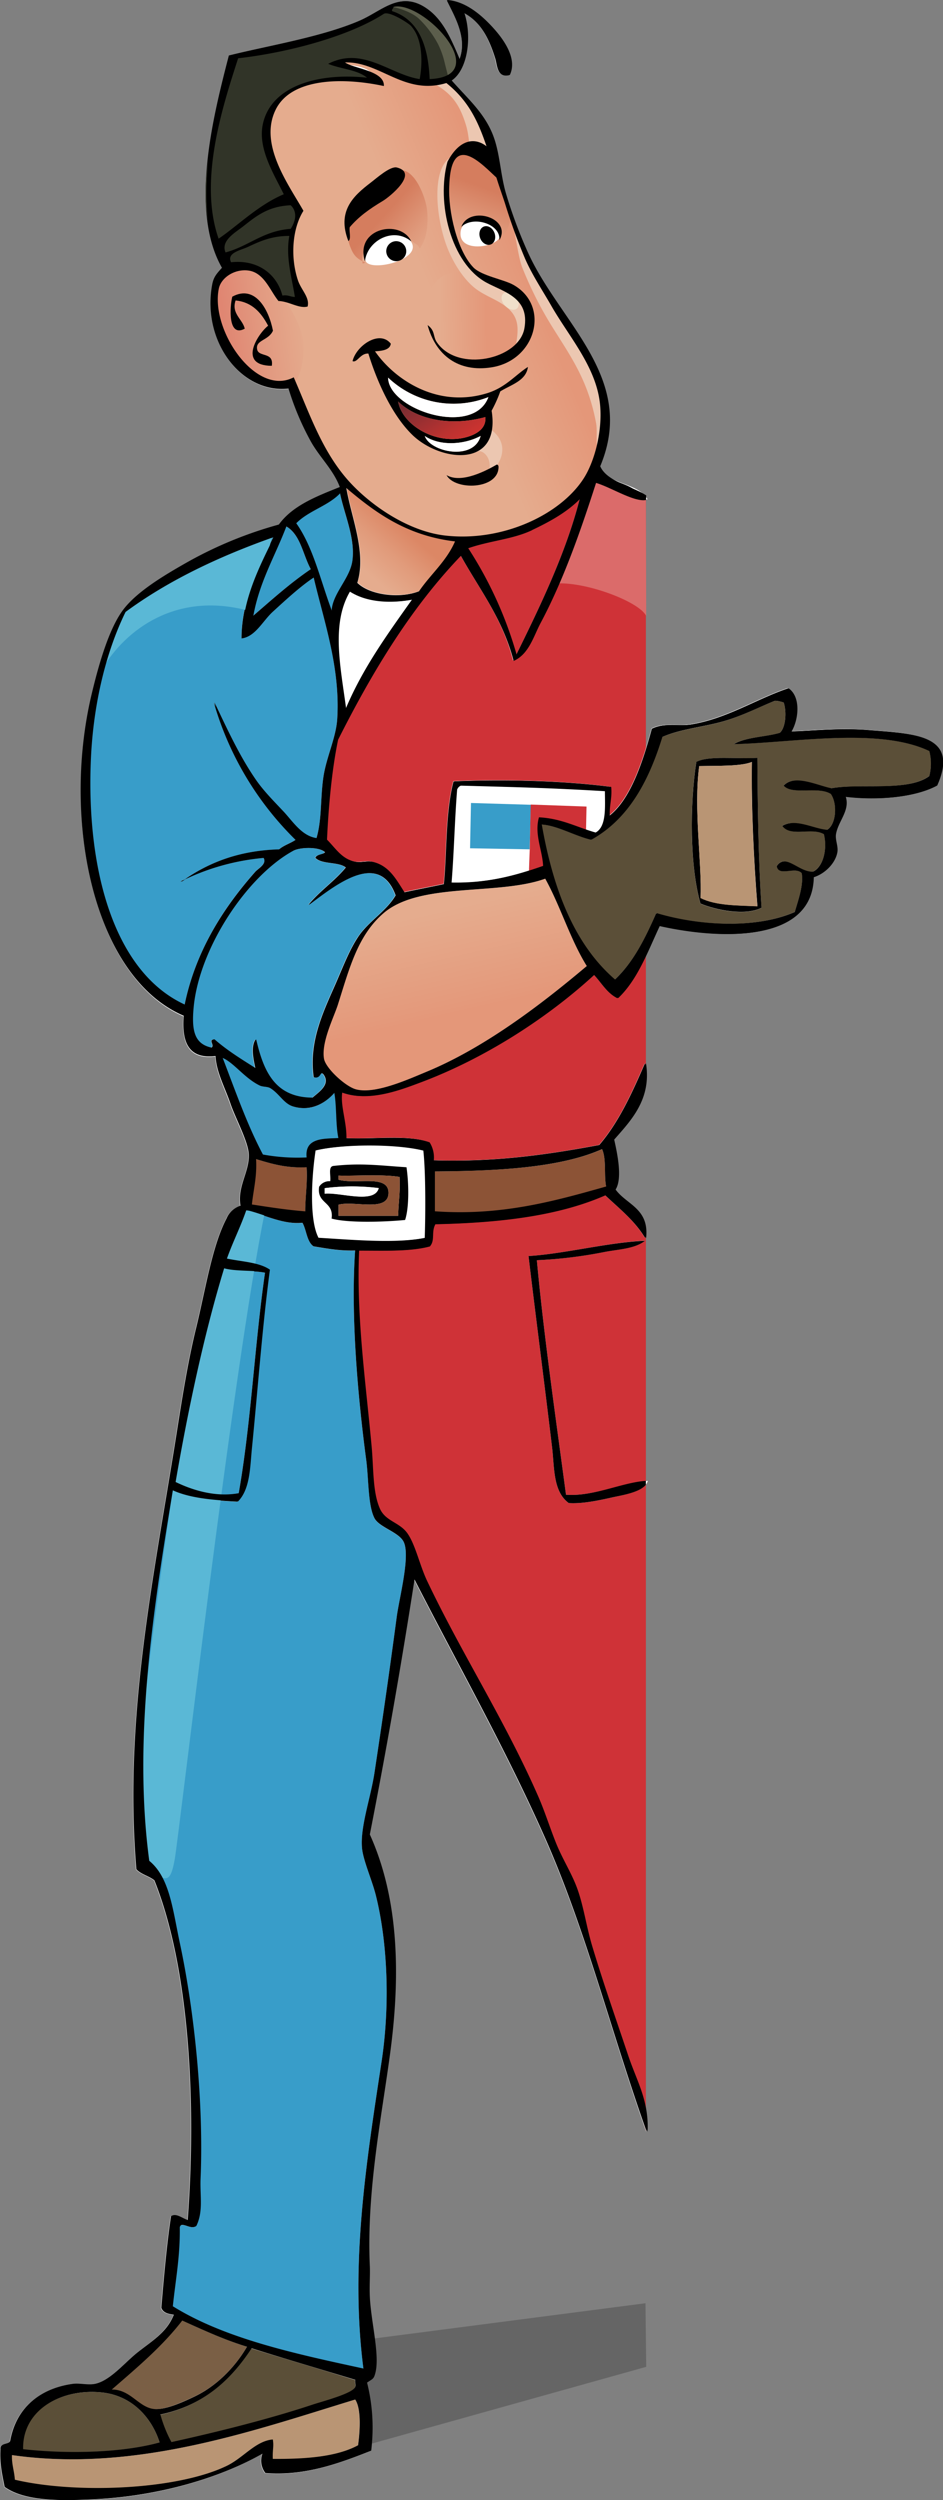 <svg xmlns="http://www.w3.org/2000/svg" xmlns:xlink="http://www.w3.org/1999/xlink" viewBox="0 0 326.38 864.8"><rect x="0" y="0" width="326.38" height="864.8" fill="#808080" stroke="none"/><defs><style>.cls-1,.cls-23{fill:#cf3237;}.cls-1,.cls-10,.cls-11,.cls-12,.cls-13,.cls-14,.cls-15,.cls-16,.cls-17,.cls-18,.cls-19,.cls-2,.cls-20,.cls-21,.cls-24,.cls-25,.cls-3,.cls-4,.cls-5,.cls-6,.cls-7,.cls-8,.cls-9{fill-rule:evenodd;}.cls-2{fill:#fff;}.cls-4{fill:url(#linear-gradient);}.cls-22,.cls-5{fill:#389dc9;}.cls-6{fill:#5b4f38;}.cls-7{fill:#b99574;}.cls-8{fill:url(#linear-gradient-2);}.cls-9{fill:#8c5336;}.cls-10{fill:#7a5f45;}.cls-11{fill:#313428;}.cls-12{fill:#5c5e4c;}.cls-13{fill:url(#linear-gradient-3);}.cls-14{fill:url(#linear-gradient-4);}.cls-15{fill:#ecc7b1;}.cls-16{fill:url(#linear-gradient-5);}.cls-17{fill:url(#linear-gradient-6);}.cls-18{fill:#f0dfca;}.cls-19{fill:url(#linear-gradient-7);}.cls-20{fill:url(#linear-gradient-8);}.cls-21{fill:#5ab8d6;}.cls-24{fill:#db6b6a;}.cls-25{opacity:0.21;}</style><linearGradient id="linear-gradient" x1="137.4" y1="180.89" x2="124.4" y2="195.89" gradientUnits="userSpaceOnUse"><stop offset="0" stop-color="#dc8765"/><stop offset="0.48" stop-color="#e19b7b"/><stop offset="1" stop-color="#e5ac8e"/></linearGradient><linearGradient id="linear-gradient-2" x1="157.54" y1="350.47" x2="149.54" y2="315.47" gradientUnits="userSpaceOnUse"><stop offset="0" stop-color="#e49779"/><stop offset="0.07" stop-color="#e4997b"/><stop offset="1" stop-color="#e5ac8e"/></linearGradient><linearGradient id="linear-gradient-3" x1="-1057.33" y1="93.81" x2="-1088.42" y2="102.48" gradientTransform="matrix(0.99, -0.13, 0.13, 0.99, 1215.62, -136.29)" xlink:href="#linear-gradient-2"/><linearGradient id="linear-gradient-4" x1="-1162.42" y1="105.61" x2="-1133.87" y2="105.61" gradientTransform="matrix(0.99, -0.13, 0.13, 0.99, 1215.62, -136.29)" gradientUnits="userSpaceOnUse"><stop offset="0" stop-color="#e08672"/><stop offset="0.45" stop-color="#e29980"/><stop offset="1" stop-color="#e5ac8e"/></linearGradient><linearGradient id="linear-gradient-5" x1="-996.02" y1="110.17" x2="-1012.02" y2="110.42" gradientTransform="translate(1164.29)" xlink:href="#linear-gradient-2"/><linearGradient id="linear-gradient-6" x1="-1104.29" y1="69.48" x2="-1090.34" y2="85.92" gradientTransform="matrix(0.99, -0.13, 0.13, 0.99, 1215.62, -136.29)" gradientUnits="userSpaceOnUse"><stop offset="0" stop-color="#d57d5e"/><stop offset="0.55" stop-color="#df997b"/><stop offset="1" stop-color="#e5ac8e"/></linearGradient><linearGradient id="linear-gradient-7" x1="-1063.88" y1="64.64" x2="-1074.41" y2="84.83" xlink:href="#linear-gradient-6"/><linearGradient id="linear-gradient-8" x1="559.5" y1="132.75" x2="550.16" y2="152.75" gradientTransform="matrix(-0.99, 0.13, 0.13, 0.99, 685.18, -69.24)" gradientUnits="userSpaceOnUse"><stop offset="0" stop-color="#7a2d32"/><stop offset="0.17" stop-color="#8a2e32"/><stop offset="0.72" stop-color="#bc3230"/><stop offset="1" stop-color="#cf3330"/></linearGradient></defs><g id="Layer_2" data-name="Layer 2"><g id="Laag_1" data-name="Laag 1"><path class="cls-1" d="M223.55,172.72V370.55l-12.72,25.66,1,16,11.72,15.67V737.2s-23.72-74-25.39-80.65c-5.87-23.49-56.33-114.67-58-124.67-.69-4.14-11.07-5-13-10.67S103.5,264.88,117,248.56c7.89-9.53,34.46-59.54,40.8-61.44s47.67-21.91,47.67-21.91Z"/><path class="cls-2" d="M147.41,3c-9-6.2-15.09.92-23,4.32-13.17,5.64-31.7,8.64-45.12,12-5.46,21.08-13.69,53.57-2.4,73.44-1.79,2-2.86,3.1-3.36,5.76-3.69,19.81,10.19,37.85,26.4,36a95,95,0,0,0,7.68,18.24c3.08,5.59,7.78,9.79,10.08,15.84-8.15,3.21-16.36,6.36-21.12,13a140.11,140.11,0,0,0-31.68,13c-7.61,4.28-17.24,10.05-22.08,16.32s-8.45,18.42-11,29.28c-10.47,43.92.73,98.06,31.68,111.36-.68,9,1.58,15.07,11,13.92.31,5.65,3.24,10.91,5.28,16.8C81.4,387,85.8,395.08,86,399.44c.24,6-4.06,11.11-2.88,17.76a7.52,7.52,0,0,0-4.8,4.32c-5,9.44-7.36,24.86-10.56,37.92-3.41,13.94-5.41,28.23-7.68,42.24-7.76,47.95-17.17,94.22-13,145,1.6,1.77,4.42,2.31,6.24,3.84,12.11,30.18,14.6,77,11.52,117.6-1.81-.45-4-2.5-5.76-1.44-1.52,9.87-2.61,22.63-3.36,31.68.68,2,3.06,2.17,4.32,2.4-2.38,6-7.28,8.85-12.48,13-4.5,3.56-9.52,9.91-14.88,11-2.42.52-5.41-.31-7.68,0-11.56,1.59-19.63,8.43-21.6,19.68-.6,1.48-3.6.56-3.36,2.88-.29,5.09.66,8.94,1.44,13,7.07,5.1,19.9,4.79,30.24,4.32,23-1,44.32-7.43,59-15.84a7,7,0,0,0,1,6.72c14,1.12,26.1-3.61,36.48-7.68a64.7,64.7,0,0,0-1.44-23.52c2-1.34,2.32-1.17,2.88-3.36,1.6-6.2-1.53-17.65-1.92-26.4-.17-3.83.14-7.65,0-10.56-1.2-26.39,4.36-52.95,7.2-74.88,3.62-27.91,2.34-53.27-7.2-74.4q8.6-43.49,15.36-88.8c15,29.5,31.67,58.76,45.6,90.24,14.12,31.9,22.72,66.61,35,101.28.48-10.87-3.68-17.36-6.72-26.4C212.68,698,208.29,685.6,204.53,673c-2-6.8-3-14.07-5.28-20.16-1.93-5.17-5.06-10-7.2-15.36s-3.9-11-6.24-16.32c-11.56-26.32-26.42-49.16-38.4-74.4-2.57-5.43-4-12.29-6.72-16.32s-7.61-4.19-9.6-8.64c-2.55-5.71-2.17-14-2.88-21.6-2.12-22.92-5.3-44.94-4.32-67.68,8.63,0,17.68.4,24.48-1.44,1.94-2.18.4-5,1.92-7.68,22.19-.48,42.61-2.8,59-10.08,4.95,4.65,10.34,8.87,13.92,14.88,1.14-10.26-6.72-11.52-10.56-16.8,2.45-3.87.58-12.5-.48-17.28,5.69-6.47,13-13.87,11-26.4-4.45,10.27-9,20.41-15.84,28.32-17.65,3.31-35.91,6-57.6,5.28a9.83,9.83,0,0,0-1.44-6.24c-7.36-2.72-19.24-.92-28.8-1.44.13-5.56-2.15-11.28-1.44-15.84,9.06,3.42,19.86-.74,26.88-3.36,23.19-8.63,44.94-23.1,60.48-37.44,2.65,2.79,4.52,6.36,8.16,8.16,6.75-6.37,10.21-16,14.4-25,19.69,4.49,52.84,6.49,53.28-16.8,3.89-1.22,7.49-4.83,8.16-8.64.37-2.05-.8-4.27-.48-6.24.73-4.42,4.95-8.19,3.36-13,11.32,1.38,24.23.24,31.68-3.84,7.92-17.84-8.27-17.89-24-19.2-10.07-.84-20.35.42-26.4.48,2.49-4.16,3.29-11.88-1-14.88-10.83,3.62-21.13,10.46-33.6,12.48-4.52.74-9.09-.72-13.44,1.44-3.15,11.57-7.42,24.58-14.88,30.24-.21-3.73.86-6.18.48-10.08-16.28-2.11-36.66-2.69-54.24-1.92-2.85,10.8-2.26,25.27-3.36,35.52-4.6,1-9.34,1.86-13.92,2.88-2.91-4.4-5.28-9.19-11-10.56-1.9-.45-3.83.31-5.76,0-4.82-.76-7-4.53-10.08-7.68.48-10.82,1.63-24,3.84-34.56,11.9-23.62,25.29-45.76,42.72-63.84,6.5,11.75,14.59,21.9,18.24,36.48,5.08-2.33,6.7-8.41,9.12-13,7.92-14.86,13.81-31.74,19.2-48.48,5.36,1.62,13.5,6.5,18.24,5.76-3.43-6-14-4.91-16.8-11.52,12.83-30.51-14-49.57-25-73.92a160,160,0,0,1-7.68-20.64c-1.88-6.53-2-13.55-4.32-19.68-3-7.9-8.84-12.88-14.4-19.2,5.67-3.81,7.07-15.54,4.32-23.52,6,3.12,8.93,9,11,15.84.67,2.17.61,6.8,4.8,5.76C179,20.22,173.74,13.2,170,9.2S160.8.56,154.61.08c2.48,5.26,7.41,13,4.32,20.64C155.84,13.41,153,6.84,147.41,3Z"/><path class="cls-2" d="M182.93,434.48c2.53,21.14,5.66,45.2,8.16,66.24.83,7,.28,15.22,5.76,19.2,4.42.3,10-.8,14.88-1.92,4.25-1,11.51-2.08,12.48-5.76-8.26.55-18.77,5.53-28.32,4.8-3.33-25.11-7.7-55.13-10.08-81.12A154.82,154.82,0,0,0,209.33,433c4.94-.93,10.37-1.06,13.92-3.84C210.66,429.71,195.33,433.73,182.93,434.48Z"/><path class="cls-2" d="M148.37,27.44c-.47-11.69-3.77-20.54-13-23.52-.13-.77.46-.82.48-1.44C146,0,171,26.49,148.37,27.44Z"/><path class="cls-2" d="M145,27.44c-10.27-1.56-19.73-11.46-31.68-5.28,4.33,1.76,10.15,2,13.44,4.8-15.65-1.73-32.88,2.22-36,15.84-2,8.54,3.73,17.36,7.2,24.48-8.71,3.62-16.14,11-22.56,15.36-7-20,1.36-45.62,6.72-62.4,17.21-1.94,38.31-7.55,50.4-15.36,1.75-1.13,8.53,3.13,9.6,4.32C145.86,13.36,146.16,21.2,145,27.44Z"/><path class="cls-2" d="M154.13,28.88c10.8,8.59,13,19.16,17.76,34.08.8,2.48,2.57,4.77,3.36,7.2,2.2,6.78,3.49,13.45,6.24,19.68,2.53,5.72,6.09,11,9.12,16.32,6.26,10.86,15.79,21.43,16.8,34.56.72,9.32-2.16,19.4-5.76,25-8.07,12.49-28.08,22-48,19.68-12.87-1.49-26.09-10.68-33.6-19.2-9.07-10.29-13.33-23.2-18.72-35.52-13.1,6.86-28.91-16.38-25.92-30.72.77-3.65,5.28-6.79,10.08-6.24,5.61.64,7.52,6.86,10.56,10.56,3.66.1,7.11,2.71,10.08,1.92.82-3.14-2.22-5.7-3.36-9.12-2.66-8-1.94-17.89,1.92-24-5.23-9.27-15.51-23-9.6-35,5.38-10.92,23-11.24,37.44-8.16.32-5.31-10.58-6-13.44-8.16C131.24,21.24,139.64,33.21,154.13,28.88Zm-.48,36.48c-.11.69-.79.81-1,1.44,2.58,10.74,2.59,19.78,10.56,27.36,5.29,5,13.3,4.92,16.32,10.56,6.14,11.47-6.88,22.41-19.68,19.68-6.13-1.3-9-7.06-12-12,2.2,19.19,33.79,18.18,37,2.4,3.6-17.84-13.9-14.86-21.6-22.56s-5.57-15.84-8.16-26.88Zm-59,48.48c1.81-5.65-7.87-17.16-13.44-12.48-1.28,3.34-1.7,14.15,3.84,12,1.09-2.91-6-6.19-2.4-10.08,4.58,1.52,11,4,10.56,9.12-.23,2.56-4.88,3.72-5.28,7.2s1.08,6.45,6.72,6.24c1.17-5-4.75-2.93-5.28-6.24C90.42,116,93.54,117.2,94.61,113.84Z"/><path class="cls-3" d="M155.09,65.36c2.59,11,.6,19.32,8.16,26.88s25.2,4.72,21.6,22.56c-3.17,15.78-34.76,16.79-37-2.4,3,4.94,5.87,10.7,12,12,12.8,2.73,25.82-8.21,19.68-19.68-3-5.64-11-5.53-16.32-10.56-8-7.58-8-16.62-10.56-27.36.17-.63.85-.75,1-1.44Z"/><path class="cls-2" d="M100.37,79.28c-9.55.69-14.49,6-22.56,8.16-1.73-4.09,3.46-6.91,6.24-9.12,4.5-3.56,8.63-6.86,16.32-7.2C102.79,73.4,102.1,76.5,100.37,79.28Z"/><path class="cls-2" d="M99.89,81.68c-1.35,7.37.91,14.59,1.92,21.12-1.58,0-2.39-.81-4.32-.48-2-7.59-8.7-12.57-17.76-11.52-1.67-3.26,3.43-4.18,5.76-5.28C89.67,83.57,93.69,81.69,99.89,81.68Z"/><path class="cls-3" d="M89.33,119.6c.53,3.31,6.45,1.24,5.28,6.24-5.64.21-7.11-2.82-6.72-6.24s5-4.64,5.28-7.2c.46-5.12-6-7.6-10.56-9.12-3.63,3.89,3.49,7.17,2.4,10.08-5.54,2.15-5.12-8.66-3.84-12,5.57-4.68,15.25,6.83,13.44,12.48C93.54,117.2,90.42,116,89.33,119.6Z"/><path class="cls-4" d="M119.91,168.4c10.22,8.66,21,16.72,37.92,18.72-3,6.92-8.46,11.37-12.48,17.28-7,2.74-17.38,1.34-21.6-2.88C127,190.84,121.54,178.73,119.91,168.4Z"/><path class="cls-5" d="M117.65,170.48C119.13,177.9,123,186.22,122,194c-.85,6.29-7.18,11.61-7.2,17.76-4-10.4-6.52-22.27-12.48-30.72C106.58,176.69,113.56,175,117.65,170.48Z"/><path class="cls-5" d="M98.93,182c5.07,2.77,5.87,9.82,8.64,14.88-7.25,4.91-13.62,10.7-20.16,16.32C89.58,201.13,95,192.34,98.93,182Z"/><path class="cls-5" d="M62.45,304.88a80.47,80.47,0,0,1,28.8-8.16c1.21,2.13-1.87,3.66-2.88,4.8-10.5,11.85-20.56,26.85-24.48,46.08-24.65-11.18-34.32-46.68-32.64-85,.85-19.33,5.32-37.27,12-50.88,14.84-10.92,32.31-19.21,51.36-25.92-4.94,10.1-11.08,21.55-11,35,4.54-.58,7.11-5.95,10.56-9.12,4.87-4.46,9.92-9.08,14.4-12,3.56,15.19,9.28,31.13,8.16,49-.4,6.41-3.81,13.26-4.8,20.16-1.08,7.57-.46,14.53-2.4,21.12-5.17-.6-8.35-5.7-11.52-9.12-3.35-3.61-6.89-7.13-9.6-11-5.7-8.23-9.93-17.46-14.4-26.88a108.43,108.43,0,0,0,28.32,47.52c-1.8,1.24-4.17,1.91-5.76,3.36-14.44.44-24.9,4.86-33.6,11Z"/><path class="cls-2" d="M121,204.56c5.85,3.8,13.88,4.25,21.6,2.88-8.45,11.87-17,23.6-23,37.92C117.64,230.77,114.26,215.79,121,204.56Z"/><path class="cls-6" d="M271.25,243c1.1,3.28.68,8.92-1.44,10.56C264.74,255,258.15,255,254,257.36c20.56-.47,50.19-5.93,67.68,2.4a17.09,17.09,0,0,1,0,8.64c-7.5,5.62-24.08,2.5-34.08,4.32-4.64-.82-12.84-4.94-16.32-1,2.92,3.38,11.92.08,16.32,2.88,2.36,3.37,1.9,10.71-1.44,12.48-4.76-.3-10.86-4-15.36-1.44,2.76,4,10.2.38,14.4,2.88,1.25,5.08-.19,11.22-3.84,13-4.76.58-9.78-6.56-12.48-1.92.61,3.76,6.4-.1,8.64,2.4.72,4.14-1.3,9.53-2.4,13.44-13.82,6.1-33.66,4.75-48,.48-3.81,8.67-7.89,17.07-14.4,23-14.19-12.2-21.51-31.28-25.44-53.76,5.42.22,11.46,3.88,17.28,5.28C217.36,283.3,224.3,270.25,229,255c6.24-2.74,13.59-3.35,20.64-5.28,6.9-1.89,12.69-5,18.24-7.2C268.47,242.25,270.15,242.64,271.25,243ZM241,263.6c-2.29,14.65-2.29,36,1.44,49,5.2,2.15,15.31,4.37,21.12,1.44-1.12-16.48-1.35-35.85-1.44-51.84C255,262.61,245.26,261.28,241,263.6Z"/><path class="cls-3" d="M262.13,262.16c.09,16,.32,35.36,1.44,51.84-5.81,2.93-15.92.71-21.12-1.44-3.73-13-3.73-34.31-1.44-49C245.26,261.28,255,262.61,262.13,262.16ZM242,265c-2,14.85,1,33.81.48,45.6,5.25,2.72,13.25,2.57,19.68,2.88-1.27-15.77-2.15-34.21-1.92-49.92C256.44,265.12,248.47,264.85,242,265Z"/><path class="cls-7" d="M260.21,263.6c-.23,15.71.65,34.15,1.92,49.92-6.43-.31-14.43-.16-19.68-2.88C243,298.85,240,279.89,242,265,248.47,264.85,256.44,265.12,260.21,263.6Z"/><path class="cls-2" d="M209.33,273.68c0,6,.54,12.38-3.36,14.4-6.51-1.8-11.76-4.87-19.68-5.28-1.66,5.87,1.17,11.28,1.44,16.8-9.25,3.23-18.94,6-31.68,5.76.85-10.51,1.07-21.65,1.92-32.16a2.44,2.44,0,0,1,1.44-1.44C178.8,272.29,190.17,272.53,209.33,273.68Z"/><path class="cls-5" d="M112.37,294.8c-.79,1-2.87.65-3.36,1.92,2.25,2.4,8,1.27,10.56,3.36-3.89,4.75-9.11,8.17-13,13,8-5.78,24.3-19.73,30.24-3.36-3.17,5.51-9.42,9-13,14.4-2.83,4.3-4.75,9.18-7.2,14.88-4.16,9.7-10,20.58-8.16,33.6,2.41.91,1.88-2.39,3.36-1,2.69,3.62-1.79,6.31-3.84,8.16-13.32.05-17.17-9.38-19.68-20.16-1.71,2.76-.61,7,0,10.08-5-3.15-10.06-6.26-14.4-10.08-2,.07.66,2.14-1,2.88-6-1.27-7-5.81-6.24-13.92C68.69,328,85.3,303,101.33,294.32,103.78,293,110.49,292.82,112.37,294.8Z"/><path class="cls-8" d="M188.69,303.92c5.31,9.57,8.69,21.08,14.4,30.24-14.1,11.87-34.17,27.72-55.2,36.48-6.67,2.78-18.27,8.09-25,6.24-3.66-1-10.45-7.23-11-10.56-1-5.68,3.43-14.39,4.8-18.72,4-12.54,6.79-24,15.84-31.68C145.36,305,172.45,309.84,188.69,303.92Z"/><path class="cls-5" d="M76.85,365.84c4,1.49,7.6,6.94,13,9.6,1.14.57,2.77.29,3.84,1,3.07,1.91,4.6,5.27,7.68,6.24,6.56,2.07,11.57-1.44,14.4-4.8.88,4.89.4,11.13,1.44,15.84-4.83.34-11.81-.44-11,6.72a66,66,0,0,1-15.36-1C85.25,389.13,81.19,377.35,76.85,365.84Z"/><path class="cls-2" d="M146.45,398c.87,7.83.74,23.1.48,30.24-10.11,2.09-25.69.65-37,0-3.37-6.5-2.21-22.27-1-30.24C118.48,395.69,137,395.63,146.45,398Zm-31.2,5.28c-1.74.34-.66,3.5-1,5.28a4.15,4.15,0,0,0-3.84,1.92c-.88,6,5.17,5.07,4.32,11,5.51,1.53,17.85,1.22,25.44.48,1.47-4.48,1.26-13.09.48-18.24C131.6,403.19,125,402.21,115.25,403.28Z"/><path class="cls-9" d="M208.37,397.52c1.59,3.21.65,9,1.44,13-18.3,5.18-36.55,10.27-59.52,8.64V405.2C170.21,405.07,193.42,404.21,208.37,397.52Z"/><path class="cls-9" d="M88.37,400.88c5.32,1.57,10.5,3.26,17.76,2.88.33,5.61-.45,10.11-.48,15.36-6.53-.5-12.62-1.46-18.72-2.4C87.48,411.51,88.75,407,88.37,400.88Z"/><path class="cls-3" d="M140.69,403.76c.78,5.15,1,13.76-.48,18.24-7.59.74-19.93,1.05-25.44-.48.85-6-5.2-5-4.32-11a4.15,4.15,0,0,1,3.84-1.92c.3-1.78-.78-4.94,1-5.28C125,402.21,131.6,403.19,140.69,403.76Zm-23.52,2.88v1.44c6.18,1.69,17.06-1.87,17.28,4.32.26,7.14-11.87,2.8-17.28,4.32v3.84h20.64c.11-4.88.77-8.21.48-13.44C132.4,406.1,122.28,406.85,117.17,406.64Zm-4.8,4.32v1.92c5.52-.53,17.19,3.68,18.72-1.92A74.23,74.23,0,0,0,112.37,411Z"/><path class="cls-9" d="M138.29,407.12c.29,5.23-.37,8.56-.48,13.44H117.17v-3.84c5.41-1.52,17.54,2.82,17.28-4.32-.22-6.19-11.1-2.63-17.28-4.32v-1.44C122.28,406.85,132.4,406.1,138.29,407.12Z"/><path class="cls-2" d="M131.09,411c-1.53,5.6-13.2,1.39-18.72,1.92V411A74.23,74.23,0,0,1,131.09,411Z"/><path class="cls-5" d="M104.69,423c1.45,2.55,1.48,6.53,3.84,8.16,4.55.73,9,1.6,14.4,1.44-1.54,22.07.79,50,3.84,72.48.91,6.68.58,15.79,2.88,20.16,1.69,3.21,8.42,4.77,10.08,8.16,2.37,4.82-1.51,19.29-2.4,25.92-2.62,19.62-4.74,34.32-7.68,53.76-1.33,8.85-5.08,19.05-4.32,26.4.45,4.35,3.48,11,4.8,16.32,4.14,16.66,4.87,38.43,1.92,57.6-5.29,34.42-10.93,70-6.24,106.08-24.07-5.2-48.18-10.38-66.24-21.6.92-9,2.56-17.28,2.4-27.36.69-2.38,4.22,1,5.76-.48,2.48-5,1.19-10.36,1.44-16.32,1.09-25.69-2-57.15-7.2-81.6-2.47-11.56-3.5-22.54-10.56-28.32-5.75-42.9,1.71-88.89,8.16-128.16,6,2.76,14.21,3.4,22.56,3.84,4.2-4.29,4.17-11.84,4.8-18.24,2-20,3.63-42.45,6.24-61.92-3.66-2.57-9.71-2.76-14.88-3.84,2-5.79,4.71-11,6.72-16.8C91.29,420,97.88,423.69,104.69,423Z"/><path class="cls-3" d="M223.25,429.2c-3.55,2.78-9,2.91-13.92,3.84a154.82,154.82,0,0,1-23.52,2.88c2.38,26,6.75,56,10.08,81.12,9.55.73,19.38-4.25,27.65-4.8v1.35c-2.16,2.72-8.39,3.63-11.81,4.41-4.92,1.12-10.46,2.22-14.88,1.92-5.48-4-4.93-12.24-5.76-19.2-2.5-21-5.63-45.1-8.16-66.24C195.33,433.73,210.66,429.71,223.25,429.2Z"/><path class="cls-5" d="M91.73,440.24c-3.6,24.88-4.84,52.12-9.12,76.32-8.36,1.57-16.44-1.1-22.08-3.84,4.15-24.17,9.75-51.05,16.8-73.92C81.49,439.93,87.32,439.38,91.73,440.24Z"/><path class="cls-10" d="M85.49,811.76C81.64,818.39,75.35,825.2,67.25,829c-4.29,2-10.51,4.87-14.4,4.32-5.22-.73-7.94-6.73-14.4-6.72,8.64-7.52,17.44-14.88,24.48-24C70.21,805.92,77.4,809.3,85.49,811.76Z"/><path class="cls-6" d="M122.93,823.28c-.19.74.25,1.69,0,2.4-.82,2.37-11.41,5.09-14.88,6.24-15.25,5.05-33.69,9.6-49,13-1.46-2.76-3.44-7.35-3.84-9.6,15.09-3.15,24.46-12,31.68-23C98.86,816,111,819.56,122.93,823.28Z"/><path class="cls-6" d="M55.25,844.88c-13.06,3.67-31.93,4.12-47.52,2.4C7.45,833.16,21.83,826,35.57,827.6,45.94,828.82,52.63,836.55,55.25,844.88Z"/><path class="cls-7" d="M122.93,830c2.16,3.33,1.59,11.25,1,15.84-7.45,4.07-18.15,4.88-29.76,4.8-.15-3.14.43-4.29,0-6.72-5.87.51-9.95,6.3-15.84,9.12-17.87,8.58-53,9.63-73.44,4.8-.15-3-1.1-5.29-1-8.64C46.88,855.44,87.9,840.67,122.93,830Z"/><path class="cls-1" d="M200.69,172.4c-4.75,18.77-13.79,37.41-22.08,54.24a136,136,0,0,0-16.8-37c7.6-2.63,15.38-3.06,22.08-6.24C190.37,180.37,196.1,177.17,200.69,172.4Z"/><path class="cls-3" d="M158.93,20.72C162,13.09,157.09,5.34,154.61.08c6.19.48,11.52,5,15.36,9.12s9,11,6.24,16.8c-4.19,1-4.13-3.59-4.8-5.76-2.11-6.84-5-12.72-11-15.84,2.75,8,1.35,19.71-4.32,23.52,5.56,6.32,11.43,11.3,14.4,19.2,2.31,6.13,2.44,13.15,4.32,19.68a160,160,0,0,0,7.68,20.64c11,24.35,37.79,43.41,25,73.92,2.83,6.61,11.15,4.77,14.59,10.77-4.75.73-10.67-3.39-16-5-5.39,16.74-11.28,33.62-19.2,48.48-2.42,4.55-4,10.63-9.12,13C174,214,165.91,203.83,159.41,192.08c-17.43,18.08-30.82,40.22-42.72,63.84-2.21,10.56-3.36,23.74-3.84,34.56,3.12,3.15,5.26,6.92,10.08,7.68,1.93.31,3.86-.45,5.76,0,5.76,1.37,8.13,6.16,11,10.56,4.58-1,9.32-1.89,13.92-2.88,1.1-10.25.51-24.72,3.36-35.52,17.58-.77,38-.19,54.24,1.92.38,3.9-.69,6.35-.48,10.08,7.46-5.66,11.73-18.67,14.88-30.24,4.35-2.16,8.92-.7,13.44-1.44,12.47-2,22.77-8.86,33.6-12.48,4.25,3,3.45,10.72,1,14.88,6.05-.06,16.33-1.32,26.4-.48,15.73,1.31,31.92,1.36,24,19.2-7.45,4.08-20.36,5.22-31.68,3.84,1.59,4.77-2.63,8.54-3.36,13-.32,2,.85,4.19.48,6.24-.67,3.81-4.27,7.42-8.16,8.64-.44,23.29-33.59,21.29-53.28,16.8-4.19,8.93-7.65,18.59-14.4,25-3.64-1.8-5.51-5.37-8.16-8.16C190,351.38,168.2,365.85,145,374.48c-7,2.62-17.82,6.78-26.88,3.36-.71,4.56,1.57,10.28,1.44,15.84,9.56.52,21.44-1.28,28.8,1.44a9.83,9.83,0,0,1,1.44,6.24c21.69.73,39.95-2,57.6-5.28,6.81-7.91,11.39-18.05,15.84-28.32,2,12.53-5.35,19.93-11,26.4,1.06,4.78,2.93,13.41.48,17.28,3.84,5.28,11.7,6.54,10.56,16.8-3.58-6-9-10.23-13.92-14.88-16.43,7.28-36.85,9.6-59,10.08-1.52,2.71,0,5.5-1.92,7.68-6.8,1.84-15.85,1.43-24.48,1.44-1,22.74,2.2,44.76,4.32,67.68.71,7.65.33,15.89,2.88,21.6,2,4.45,6.86,4.63,9.6,8.64s4.15,10.89,6.72,16.32c12,25.24,26.84,48.08,38.4,74.4,2.34,5.32,4.06,10.89,6.24,16.32s5.27,10.19,7.2,15.36c2.28,6.09,3.25,13.36,5.28,20.16,3.76,12.56,8.15,25,12.48,37.92,3,9,7.2,15.53,6.72,26.4-12.32-34.67-20.92-69.38-35-101.28-13.93-31.48-30.57-60.74-45.6-90.24q-6.79,45.28-15.36,88.8c9.54,21.13,10.82,46.49,7.2,74.4-2.84,21.93-8.4,48.49-7.2,74.88.14,2.91-.17,6.73,0,10.56.39,8.75,3.52,20.2,1.92,26.4-.56,2.19-.89,2-2.88,3.36a64.7,64.7,0,0,1,1.44,23.52c-10.38,4.07-22.48,8.8-36.48,7.68a7,7,0,0,1-1-6.72c-14.72,8.41-36,14.8-59,15.84-10.34.47-23.17.78-30.24-4.32-.78-4-1.73-7.87-1.44-13-.24-2.32,2.76-1.4,3.36-2.88,2-11.25,10-18.09,21.6-19.68,2.27-.31,5.26.52,7.68,0,5.36-1.13,10.38-7.48,14.88-11,5.2-4.11,10.1-6.93,12.48-13-1.26-.23-3.64-.37-4.32-2.4.75-9.05,1.84-21.81,3.36-31.68,1.79-1.06,3.95,1,5.76,1.44,3.08-40.64.59-87.42-11.52-117.6-1.82-1.53-4.64-2.07-6.24-3.84-4.21-50.74,5.2-97,13-145,2.27-14,4.27-28.3,7.68-42.24,3.2-13.06,5.54-28.48,10.56-37.92a7.52,7.52,0,0,1,4.8-4.32c-1.18-6.65,3.12-11.79,2.88-17.76-.17-4.36-4.57-12.48-6.24-17.28-2-5.89-5-11.15-5.28-16.8-9.46,1.15-11.72-4.91-11-13.92C32.46,338.14,21.26,284,31.73,240.08c2.59-10.86,6.13-22.91,11-29.28s14.47-12,22.08-16.32a140.11,140.11,0,0,1,31.68-13c4.76-6.6,13-9.75,21.12-13-2.3-6.05-7-10.25-10.08-15.84a95,95,0,0,1-7.68-18.24c-16.21,1.85-30.09-16.19-26.4-36,.5-2.66,1.57-3.74,3.36-5.76-11.29-19.87-3.06-52.36,2.4-73.44,13.42-3.36,32-6.36,45.12-12,7.95-3.4,14-10.52,23-4.32C153,6.84,155.84,13.41,158.93,20.72Zm-23-18.24c0,.62-.61.67-.48,1.44,9.19,3,12.49,11.83,13,23.52C171,26.49,146,0,135.89,2.48Zm6.24,6.72c-1.07-1.19-7.85-5.45-9.6-4.32-12.09,7.81-33.19,13.42-50.4,15.36C76.77,37,68.4,62.68,75.41,82.64,81.83,78.33,89.26,70.9,98,67.28c-3.47-7.12-9.15-15.94-7.2-24.48,3.12-13.62,20.35-17.57,36-15.84-3.29-2.79-9.11-3-13.44-4.8,12-6.18,21.41,3.72,31.68,5.28C146.16,21.2,145.86,13.36,142.13,9.2Zm-23,12.48c2.86,2.13,13.76,2.85,13.44,8.16C118.1,26.76,100.47,27.08,95.09,38c-5.91,12,4.37,25.77,9.6,35-3.86,6.11-4.58,16-1.92,24,1.14,3.42,4.18,6,3.36,9.12-3,.79-6.42-1.82-10.08-1.92-3-3.7-5-9.92-10.56-10.56-4.8-.55-9.31,2.59-10.08,6.24-3,14.34,12.82,37.58,25.92,30.72,5.39,12.32,9.65,25.23,18.72,35.52,7.51,8.52,20.73,17.71,33.6,19.2,19.92,2.31,39.93-7.19,48-19.68,3.6-5.56,6.48-15.64,5.76-25-1-13.13-10.54-23.7-16.8-34.56-3-5.27-6.59-10.6-9.12-16.32-2.75-6.23-4-12.9-6.24-19.68-.79-2.43-2.56-4.72-3.36-7.2-4.76-14.92-7-25.49-17.76-34.08C139.64,33.21,131.24,21.24,119.09,21.68ZM100.37,71.12c-7.69.34-11.82,3.64-16.32,7.2-2.78,2.21-8,5-6.24,9.12,8.07-2.17,13-7.47,22.56-8.16C102.1,76.5,102.79,73.4,100.37,71.12ZM85.49,85.52c-2.33,1.1-7.43,2-5.76,5.28,9.06-1,15.79,3.93,17.76,11.52,1.93-.33,2.74.46,4.32.48-1-6.53-3.27-13.75-1.92-21.12C93.69,81.69,89.67,83.57,85.49,85.52Zm37.92,116.16c4.23,4.22,14.63,5.63,21.6,2.88,4-5.9,9.48-10.36,12.48-17.28-16.88-2-27.7-10.06-37.92-18.72C121.21,178.89,126.68,191,123.41,201.68ZM102.29,181c6,8.45,8.49,20.32,12.48,30.72,0-6.15,6.35-11.47,7.2-17.76,1.06-7.78-2.84-16.1-4.32-23.52C113.56,175,106.58,176.69,102.29,181Zm81.6,2.4c-6.7,3.18-14.48,3.61-22.08,6.24a136,136,0,0,1,16.8,37c8.29-16.83,17.33-35.47,22.08-54.24C196.1,177.17,190.37,180.37,183.89,183.44ZM87.41,213.2c6.54-5.62,12.91-11.41,20.16-16.32-2.77-5.06-3.57-12.11-8.64-14.88C95,192.34,89.58,201.13,87.41,213.2ZM62.93,304.88c8.7-6.18,19.16-10.6,33.6-11,1.59-1.45,4-2.12,5.76-3.36A108.43,108.43,0,0,1,74,243c4.47,9.42,8.7,18.65,14.4,26.88,2.71,3.91,6.25,7.43,9.6,11,3.17,3.42,6.35,8.52,11.52,9.12,1.94-6.59,1.32-13.55,2.4-21.12,1-6.9,4.4-13.75,4.8-20.16,1.12-17.83-4.6-33.77-8.16-49-4.48,2.92-9.53,7.54-14.4,12-3.45,3.17-6,8.54-10.56,9.12,0-13.49,6.1-24.94,11-35-19,6.71-36.52,15-51.36,25.92-6.68,13.61-11.15,31.55-12,50.88-1.68,38.28,8,73.78,32.64,85,3.92-19.23,14-34.23,24.48-46.08,1-1.14,4.09-2.67,2.88-4.8a80.47,80.47,0,0,0-28.8,8.16Zm56.64-59.52c6-14.32,14.59-26.05,23-37.92-7.72,1.37-15.75.92-21.6-2.88C114.26,215.79,117.64,230.77,119.57,245.36Zm148.32-2.88c-5.55,2.22-11.34,5.31-18.24,7.2-7.05,1.93-14.4,2.54-20.64,5.28-4.71,15.29-11.65,28.34-24.48,35.52-5.82-1.4-11.86-5.06-17.28-5.28,3.93,22.48,11.25,41.56,25.44,53.76,6.51-6,10.59-14.37,14.4-23,14.34,4.27,34.18,5.62,48-.48,1.1-3.91,3.12-9.3,2.4-13.44-2.24-2.5-8,1.36-8.64-2.4,2.7-4.64,7.72,2.5,12.48,1.92,3.65-1.74,5.09-7.88,3.84-13-4.2-2.5-11.64,1.13-14.4-2.88,4.5-2.59,10.6,1.14,15.36,1.44,3.34-1.77,3.8-9.11,1.44-12.48-4.4-2.8-13.4.5-16.32-2.88,3.48-4,11.68.14,16.32,1,10-1.82,26.58,1.3,34.08-4.32a17.09,17.09,0,0,0,0-8.64c-17.49-8.33-47.12-2.87-67.68-2.4,4.18-2.38,10.77-2.35,15.84-3.84,2.12-1.64,2.54-7.28,1.44-10.56C270.15,242.64,268.47,242.25,267.89,242.48ZM159.41,271.76A2.44,2.44,0,0,0,158,273.2c-.85,10.51-1.07,21.65-1.92,32.16,12.74.26,22.43-2.53,31.68-5.76-.27-5.52-3.1-10.93-1.44-16.8,7.92.41,13.17,3.48,19.68,5.28,3.9-2,3.41-8.43,3.36-14.4C190.17,272.53,178.8,272.29,159.41,271.76Zm-58.08,22.56C85.3,303,68.69,328,66.77,348.56c-.75,8.11.29,12.65,6.24,13.92,1.62-.74-1.08-2.81,1-2.88,4.34,3.82,9.4,6.93,14.4,10.08-.61-3.09-1.71-7.32,0-10.08,2.51,10.78,6.36,20.21,19.68,20.16,2-1.85,6.53-4.54,3.84-8.16-1.48-1.43-1,1.87-3.36,1-1.85-13,4-23.9,8.16-33.6,2.45-5.7,4.37-10.58,7.2-14.88,3.54-5.36,9.79-8.89,13-14.4-5.94-16.37-22.29-2.42-30.24,3.36,3.85-4.79,9.07-8.21,13-13-2.54-2.09-8.31-1-10.56-3.36.49-1.27,2.57-1,3.36-1.92C110.49,292.82,103.78,293,101.33,294.32Zm31.2,21.6c-9,7.73-11.85,19.14-15.84,31.68-1.37,4.33-5.8,13-4.8,18.72.59,3.33,7.38,9.55,11,10.56,6.69,1.85,18.29-3.46,25-6.24,21-8.76,41.1-24.61,55.2-36.48-5.71-9.16-9.09-20.67-14.4-30.24C172.45,309.84,145.36,305,132.53,315.92ZM90.77,399.44a66,66,0,0,0,15.36,1c-.77-7.16,6.21-6.38,11-6.72-1-4.71-.56-10.95-1.44-15.84-2.83,3.36-7.84,6.87-14.4,4.8-3.08-1-4.61-4.33-7.68-6.24-1.07-.67-2.7-.39-3.84-1-5.36-2.66-9-8.11-13-9.6C81.19,377.35,85.25,389.13,90.77,399.44ZM109,398c-1.25,8-2.41,23.74,1,30.24,11.27.65,26.85,2.09,37,0,.26-7.14.39-22.41-.48-30.24C137,395.63,118.48,395.69,109,398Zm41.28,7.2v13.92c23,1.63,41.22-3.46,59.52-8.64-.79-4,.15-9.75-1.44-13C193.42,404.21,170.21,405.07,150.29,405.2ZM86.93,416.72c6.1.94,12.19,1.9,18.72,2.4,0-5.25.81-9.75.48-15.36-7.26.38-12.44-1.31-17.76-2.88C88.75,407,87.48,411.51,86.93,416.72ZM85,418.64c-2,5.83-4.67,11-6.72,16.8,5.17,1.08,11.22,1.27,14.88,3.84-2.61,19.47-4.24,41.92-6.24,61.92-.63,6.4-.6,13.95-4.8,18.24-8.35-.44-16.52-1.08-22.56-3.84-6.45,39.27-13.91,85.26-8.16,128.16,7.06,5.78,8.09,16.76,10.56,28.32,5.23,24.45,8.29,55.91,7.2,81.6-.25,6,1,11.27-1.44,16.32-1.54,1.53-5.07-1.9-5.76.48.16,10.08-1.48,18.36-2.4,27.36,18.06,11.22,42.17,16.4,66.24,21.6-4.69-36.12,1-71.66,6.24-106.08,2.95-19.17,2.22-40.94-1.92-57.6-1.32-5.33-4.35-12-4.8-16.32-.76-7.35,3-17.55,4.32-26.4,2.94-19.44,5.06-34.14,7.68-53.76.89-6.63,4.77-21.1,2.4-25.92-1.66-3.39-8.39-5-10.08-8.16-2.3-4.37-2-13.48-2.88-20.16-3-22.44-5.38-50.41-3.84-72.48-5.43.16-9.85-.71-14.4-1.44-2.36-1.63-2.39-5.61-3.84-8.16C97.88,423.69,91.29,420,85,418.64ZM77.33,438.8c-7,22.87-12.65,49.75-16.8,73.92,5.64,2.74,13.72,5.41,22.08,3.84,4.28-24.2,5.52-51.44,9.12-76.32C87.32,439.38,81.49,439.93,77.33,438.8ZM62.93,802.64c-7,9.12-15.84,16.48-24.48,24,6.46,0,9.18,6,14.4,6.72,3.89.55,10.11-2.28,14.4-4.32,8.1-3.84,14.39-10.65,18.24-17.28C77.4,809.3,70.21,805.92,62.93,802.64Zm24,9.6c-7.22,11-16.59,19.89-31.68,23,.4,2.25,2.38,6.84,3.84,9.6,15.27-3.36,33.71-7.91,49-13,3.47-1.15,14.06-3.87,14.88-6.24.25-.71-.19-1.66,0-2.4C111,819.56,98.86,816,86.93,812.24ZM35.57,827.6C21.83,826,7.45,833.16,7.73,847.28c15.59,1.72,34.46,1.27,47.52-2.4C52.63,836.55,45.94,828.82,35.57,827.6ZM3.89,849.2c-.14,3.35.81,5.6,1,8.64,20.4,4.83,55.57,3.78,73.44-4.8,5.89-2.82,10-8.61,15.84-9.12.43,2.43-.15,3.58,0,6.72,11.61.08,22.31-.73,29.76-4.8.63-4.59,1.2-12.51-1-15.84C87.9,840.67,46.88,855.44,3.89,849.2Z"/><path class="cls-11" d="M76.5,88.21c6.75-1.65,15.47-7.73,25-8.66.68-1.48,1-6.1,2-7.34-.33-1.79-3.61-.33-3.76-2.34-7.11.7-13.34,4.78-17.79,8.54C79.43,80.53,74.32,85.45,76.5,88.21Z"/><path class="cls-11" d="M101,81.05c0-.42-1.3-2.09-2-.67-5.6.44-10.77,3.21-15.06,5.19-2,.94-5.7,2.15-5.71,4.59,1.91,1.86,4.9.44,7.38,1,5.27,1.18,8.83,6.11,11.15,11.66,1.75-.6,5.72,1.52,7.24,1.23C102.67,97.79,99.4,86.32,101,81.05Z"/><path class="cls-11" d="M138,1.17c-.73-.95-4.25,2.77-5.66,2.71,8.35,2.56,14.5,3,15.33,24.67a17.07,17.07,0,0,0,10.84-4.34C156.38,11.44,146.49,3.87,138,1.17Z"/><path class="cls-11" d="M116,21.05c9-3,19.49,5.23,29.33,7.33,4.67-11.67-3.61-24-11.89-25.1C121,12.39,100.61,15.33,81.25,19.07c-4,17.67-15.48,43.21-7.09,65,2.09.25,6.15-4.72,8.84-6.84a82.1,82.1,0,0,1,16.16-10c-2.51-7.35-7.83-12.86-7.83-20.83,0-15.57,21.81-22.48,37.83-18.5C127.71,24.4,120.13,22.92,116,21.05Z"/><path class="cls-12" d="M143.24,2.22c-1.89-.86-5.7-.91-7.41.16,4,.83,7.45,2.48,9.21,4.15a34.94,34.94,0,0,1,6.6,8.79,29.37,29.37,0,0,1,2.19,6.06c.62,2.61,1,3.83,1.31,5.31s3.17-1.38,3.67-2.44c.77-1.61-.45-3.72-.88-5.49-1.43-6-11.12-16.23-16.3-17.34"/><path class="cls-13" d="M115.66,21.38c14.57-3,23.87,10.74,39.07,6.37,10.64,7.94,13.26,19.34,18.2,35C177.09,76,181.49,88,187.57,98.86c6.19,11.08,15.08,20.87,18.45,31.6,8.39,26.74-7,49.09-32.47,54.16-38.71,7.73-63.87-20.27-73.62-53.52-15.41,12.22-37.7-37.17-18.46-39.66,7.44-1,11.81,4.38,14.08,11.61a76.24,76.24,0,0,0,8.27.34c.82-3.57-.84-4.59-2-8.34-2.63-8.61-1.55-15.76,1.83-21.34-5.94-10.36-16.56-24.49-9.83-36,6.31-10.79,24-12.34,36.38-9.89C128,21.85,121.18,23.13,115.66,21.38Zm-26.88,97c-.3-3,5.2-4.39,5.41-7,.61-7.34-9.85-15.93-13.94-10.81-1.61,2-2,13.67,4.3,11.07-.88-3.47-5.84-6.06-2.7-9.82a14.22,14.22,0,0,1,10.85,9.27c-5.22,2.29-9.21,14.87,1.15,12.92C94.17,120.49,89,120.76,88.78,118.42Z"/><path class="cls-14" d="M102.19,132.65c-3.49.07-10.4.37-14-1.19-3.79-1.64-6.35-5.28-8.18-8.86-2-3.81-4-7.45-4.51-11.78-.26-2.09-1-4.09-1-6.16s.65-4.34.9-6.42c1.08-9.09,11.71-7.58,16.83-2.31,4.87,5,11.78,14.75,12.64,21.77.52,4.18-.11,11-2.7,14.45a8.66,8.66,0,0,1-2.86-.64"/><path class="cls-15" d="M149.5,28.55c7,3.66,9.58,7.8,11.66,14.33,1.2,3.75,1.32,7.95,1.67,12,.17,2,1.14,7.58,2,9.21a4.28,4.28,0,0,0,2.46,2.21C171,67.52,175.8,72,177,75.55c1.25,3.75,2.28,13.5,3.83,17.16a129.31,129.31,0,0,0,10.47,20.61c4.58,7.33,8.81,13.47,11.86,21.6a66.89,66.89,0,0,1,3.19,11.69c.53,3-.54,9.28,1.38,11.4-.27-5.59.64-11.35.18-17.07a43.51,43.51,0,0,0-2.72-13.06c-3-9-11.8-19.79-16.79-27.79a117.67,117.67,0,0,1-11.17-24.38c-3.09-9.16-4.47-19-8.57-27.89a95.4,95.4,0,0,0-7.21-13.2c-1.2-1.81-2.54-3.49-3.86-5.12-.76-.93-3.7-3.85-3.6-2"/><path class="cls-2" d="M126.2,89.14c-.27-2.15,1.11-5.73,5.8-7.64,3.45-1.41,7.45-1.32,9.91,1.62,5.64,6.75-15.23,11.55-15.46,6.66"/><path class="cls-2" d="M172.65,80.31c-.46-7.12-12.15-6.32-13.17-.54-1.61,9.09,16.46,5.1,13.17.54"/><path class="cls-16" d="M150.05,117.12c-1.16-.9-1.84-5.17-2.17-6.84a18.09,18.09,0,0,1,.71-8.66,10.31,10.31,0,0,1,14.33-6.55c3.23,1.57,6.08,3.65,9.14,5.51s5.42,3.59,6.87,6.71c2.19,4.71,2.29,13.86-2.75,16.95-4.27,2.63-10.54,2.57-15.3,1.58a17.22,17.22,0,0,1-6.87-3.16c-1.15-.91-4.18-4.13-4.27-5.52.29-.15.2.13.31.14"/><path class="cls-17" d="M126.5,90.88c-3-1.39-4.1-2.39-5.34-5.67-1.62-4.3-1.64-10.12,1-14s3.37-3.77,7.67-7c2.53-1.9,5-5,8.67-5.33,5.13-.41,9,9.59,9.37,14.25.28,3.65.08,8.23-1.76,11.49-1.37,2.42-.33.81-2.25-.27-1.54-.87-3.42-3.44-5.21-3.84-5.7-1.27-14.18,3.38-13.14,10.65"/><path class="cls-15" d="M156,54.38c-6.17,3.67-5.5,18.5-1.87,29.4,1.78,5.37,5.32,11.65,9.64,15.39,3.45,3,7.85,4.18,11.37,6.91,4.62,3.59,4.39,7.67,3.44,13.18-.73,4.21,2.55,1,3.63-1.09a14.39,14.39,0,0,0,1.21-10.07c-.68-3.11-1.72-4.08-4.3-5.79A52.22,52.22,0,0,0,172,98.42c-5-2.27-9.4-5.12-12-9.91-2.94-5.48-5.21-10.25-5.62-17.73-.54-10.07,2.07-16.52,1.79-16.73"/><path class="cls-18" d="M179,106.66c-.94.91-2.79.52-4.14-.87s-1.66-3.26-.72-4.17,2.8-.52,4.15.88S179.91,105.75,179,106.66Z"/><path class="cls-15" d="M164.5,156.44c4.46-4.6,3.57-3.89,4.2-8.59,6.09,3.36,7.88,10.44-.77,17.44,3.44-4.33.55-9.26-2.22-9.25"/><path class="cls-19" d="M159.08,79.72c-3.42-1-5.48-7.91-4.54-11.88.39-1.66.94-9.38,1.37-11.13.88-3.5,6.66-5.74,8.5-5.25,3.61,1,8.88,9.29,9.63,13,.39,1.93,2.4,7.73,2.79,9.75.25,1.27-1.23,6.06-2.57,7s-1.25-2.42-1.89-3.34a8.15,8.15,0,0,0-4.53-2.64,7.14,7.14,0,0,0-8.32,4.15c-.22.15-.25,0-.36-.06"/><path class="cls-3" d="M140.59,86.53a3.46,3.46,0,1,1-3.87-3.08A3.5,3.5,0,0,1,140.59,86.53Z"/><path class="cls-3" d="M171.11,80.49c.68,1.7.13,3.52-1.22,4.06s-3-.41-3.67-2.11-.14-3.52,1.22-4.06S170.43,78.78,171.11,80.49Z"/><path class="cls-3" d="M154.88,55.94C151,70,156,91.07,168.39,97.77c5.9,3.2,15,5.14,13.12,15.76-1.85,10.82-23.12,15.49-30.35,4.81-1.37-2-.45-3.91-3.17-5.89,2.84,10.56,10.78,16.42,22.17,14.61,15.34-2.43,20.4-21.25,7.52-28.53-3.25-1.84-11-3.12-13.82-6-5.58-5.73-8.83-19.41-8.36-28.33.66-21,13.41-4.87,17.66-1.62C174.66,53,162.83,40.88,154.88,55.94Z"/><path class="cls-3" d="M159.66,78.47c4.13-4,13.78-1,13.17,4.63C177.3,75.44,162.51,70.86,159.66,78.47Z"/><path class="cls-3" d="M126.3,90.39c.81-7.14,9.85-12.08,16.06-6.87C138.66,75.64,122.73,78.82,126.3,90.39Z"/><path class="cls-3" d="M135.26,118.89c-.29,2.07-2.72,2.48-5.47,2.63,6.94,10,21.86,19.86,39.07,14.41,6.23-2,9.58-6.28,13.86-9-.64,4.8-5.78,6.11-9.57,8.46a46,46,0,0,1-3,6.68c3.24,20.24-17.93,17.66-27.49,8.31-7.63-7.46-12.69-20-15.16-28.08-2.81-.16-3.86,3.29-5.48,2.63C123.3,119.55,131.39,114,135.26,118.89Zm-.94,11.73c.15,11.18,29.57,20.67,34.72,6.74A32.9,32.9,0,0,1,134.32,130.62Zm3.47,8.27c1.33,7.73,11.92,14.45,21.93,12.71,3.26-.56,8.77-2.45,8.26-7.33C156.28,147.48,144.49,145.33,137.79,138.89Zm9.24,11.9c1.82,5.57,16.94,8.82,19.35,0C160.24,154.05,151.88,154.21,147,150.79Z"/><path class="cls-2" d="M134.32,130.62c.15,11.18,29.57,20.67,34.72,6.74A32.9,32.9,0,0,1,134.32,130.62Z"/><path class="cls-3" d="M154.55,164.35c2.88,5.39,17.89,5.05,18-2.76,0-.56-.21-.83-.6-.89C168.63,162.6,159.81,167.44,154.55,164.35Z"/><path class="cls-20" d="M137.79,138.89c1.33,7.73,11.92,14.45,21.93,12.71,3.26-.56,8.77-2.45,8.26-7.33C156.28,147.48,144.49,145.33,137.79,138.89Z"/><path class="cls-2" d="M147,150.79c1.82,5.57,16.94,8.82,19.35,0C160.24,154.05,151.88,154.21,147,150.79Z"/><path class="cls-21" d="M91.66,419.21c-11,54-29.67,215.35-31.17,223.85s-3,7.5-8,4.5-4.5-33.5-3.5-48,12.5-102.5,17.5-122.5,12.56-58.35,17.17-58.35C92.91,418.71,91.66,419.21,91.66,419.21Z"/><path class="cls-21" d="M35.5,231.21c8-13.33,25.33-26.66,50.33-20,2.46.66,8.86-28,8.86-28s-31.36,13.62-44.86,22.62C37.15,214.33,35.5,231.21,35.5,231.21Z"/><polyline class="cls-22" points="183.31 293.79 162.69 293.43 163.01 277.76 183.75 278.38"/><path class="cls-23" d="M183,303.38c.06-2.3.35-9.59.35-9.59l.34-15.49h-.12L203,279l-.2,9.6s-5.42-2.75-15.75-4.5c-2-.35,5,16.48,1.92,16.66,0,0-6,3.92-5.92,2.09"/><path class="cls-24" d="M205.83,163.21l-14,38.67c10.33-1,29.5,6.21,31.83,11.21l-.12-40.75S207.5,163.21,205.83,163.21Z"/><path class="cls-3" d="M80.4,102.62c-.86,3.37-1.62,14.31,4.31,11.07-.78-3.33-4.73-5.23-3.17-9.76,5.59.54,8.83,4.12,11.26,8.74-3.47,2.7-10.76,13.8,1.27,13.87.76-4.92-4.5-2.88-5.07-5.65-.68-3.37,3.93-3,5.47-6.5C93,106.86,88.2,98.37,80.4,102.62Z"/><path class="cls-3" d="M159.18,20.64C162.27,13,157.34,5.25,154.86,0c6.19.47,11.52,5,15.36,9.12s9,11,6.24,16.8c-4.19,1-4.13-3.59-4.8-5.76-2.11-6.84-5-12.72-11-15.84,2.75,8,1.35,19.7-4.32,23.52,5.56,6.32,11.43,11.3,14.4,19.2,2.31,6.13,2.44,13.15,4.32,19.68a160,160,0,0,0,7.68,20.64c11,24.35,37.79,43.41,25,73.92,2.3,5.37,11.39,7,15.92,10.1,0,0,0,.25-.08,1.58-4.17.75-11.92-4.31-17.28-5.92-5.39,16.74-11.28,33.62-19.2,48.48-2.42,4.55-4,10.63-9.12,13-3.65-14.58-11.74-24.73-18.24-36.48-17.43,18.08-30.82,40.21-42.72,63.84-2.21,10.56-3.36,23.74-3.84,34.56,3.12,3.14,5.26,6.92,10.08,7.68,1.93.3,3.86-.45,5.76,0,5.76,1.36,8.13,6.16,11,10.56,4.58-1,9.32-1.89,13.92-2.88,1.1-10.25.51-24.73,3.36-35.52,17.58-.77,38-.2,54.24,1.92.38,3.89-.69,6.35-.48,10.08,7.46-5.67,11.73-18.68,14.88-30.24,4.35-2.16,8.92-.71,13.44-1.44,12.47-2,22.77-8.86,33.6-12.48,4.25,3,3.45,10.72,1,14.88,6.05-.07,16.33-1.32,26.4-.48,15.73,1.31,31.92,1.36,24,19.2-7.45,4.07-20.36,5.22-31.68,3.84,1.59,4.76-2.63,8.53-3.36,13-.32,2,.85,4.18.48,6.24-.67,3.8-4.27,7.42-8.16,8.64-.44,23.29-33.59,21.29-53.28,16.8-4.19,8.93-7.65,18.58-14.4,25-3.64-1.8-5.51-5.37-8.16-8.16-15.54,14.33-37.29,28.8-60.48,37.44-7,2.62-17.82,6.78-26.88,3.36-.71,4.56,1.57,10.27,1.44,15.84,9.56.52,21.44-1.28,28.8,1.44a9.83,9.83,0,0,1,1.44,6.24c21.69.72,39.95-2,57.6-5.28,6.81-7.91,11.39-18.06,15.84-28.32,2,12.53-5.35,19.93-11,26.4,1.06,4.78,2.93,13.41.48,17.28,3.84,5.28,11.7,6.54,10.56,16.8-3.58-6-9-10.23-13.92-14.88-16.43,7.28-36.85,9.6-59,10.08-1.52,2.71,0,5.5-1.92,7.68-6.8,1.83-15.85,1.43-24.48,1.44-1,22.73,2.2,44.76,4.32,67.68.71,7.65.33,15.89,2.88,21.6,2,4.45,6.86,4.63,9.6,8.64s4.15,10.89,6.72,16.32c12,25.24,26.84,48.08,38.4,74.4,2.34,5.32,4.06,10.89,6.24,16.32s5.27,10.19,7.2,15.36c2.28,6.09,3.25,13.36,5.28,20.16,3.76,12.55,8.15,25,12.48,37.92,3,9,7.2,15.53,6.72,26.4-12.32-34.67-20.92-69.39-35-101.28-13.93-31.48-30.57-60.75-45.6-90.24Q136.55,591,128,634.56c9.54,21.12,10.82,46.49,7.2,74.4-2.84,21.92-8.4,48.48-7.2,74.88.14,2.9-.17,6.73,0,10.56.39,8.74,3.52,20.2,1.92,26.4-.56,2.19-.89,2-2.88,3.36a63.81,63.81,0,0,1,1.68,21.1c-.06.81-.14,1.62-.24,2.42-10.38,4.07-22.48,8.8-36.48,7.68a7,7,0,0,1-1-6.72c-14.72,8.41-36,14.8-59,15.84-10.34.47-23.17.77-30.24-4.32-.78-4-1.73-7.87-1.44-13-.24-2.32,2.76-1.4,3.36-2.88,2-11.25,10-18.09,21.6-19.68,2.27-.31,5.26.51,7.68,0,5.36-1.14,10.38-7.48,14.88-11,5.2-4.11,10.1-6.93,12.48-13-1.26-.23-3.64-.37-4.32-2.4.75-9,1.84-21.81,3.36-31.68,1.79-1.06,3.95,1,5.76,1.44,3.08-40.64.59-87.42-11.52-117.6-1.82-1.53-4.64-2.08-6.24-3.84-4.21-50.75,5.2-97,13-145,2.27-14,4.27-28.3,7.68-42.24,3.2-13.06,5.54-28.49,10.56-37.92a7.52,7.52,0,0,1,4.8-4.32c-1.18-6.65,3.12-11.79,2.88-17.76-.17-4.36-4.57-12.48-6.24-17.28-2-5.89-5-11.15-5.28-16.8-9.46,1.15-11.72-4.91-11-13.92C32.71,338.06,21.51,283.91,32,240c2.59-10.86,6.13-22.91,11-29.28s14.47-12,22.08-16.32a140.11,140.11,0,0,1,31.68-13c4.76-6.6,13-9.75,21.12-13-2.3-6.06-7-10.25-10.08-15.84a95,95,0,0,1-7.68-18.24c-16.21,1.84-30.09-16.19-26.4-36,.5-2.66,1.57-3.75,3.36-5.76C65.81,72.77,74,40.28,79.5,19.2c13.42-3.37,32-6.37,45.12-12,7.95-3.4,14-10.52,23-4.32C153.29,6.75,156.09,13.33,159.18,20.64Zm-23-18.24c0,.61-.61.66-.48,1.44,9.19,3,12.49,11.83,13,23.52C171.29,26.41,146.26-.12,136.14,2.4Zm6.24,6.72c-1.07-1.19-7.85-5.45-9.6-4.32-12.09,7.8-33.19,13.41-50.4,15.36C77,36.94,68.65,62.59,75.66,82.56c6.42-4.32,13.85-11.75,22.56-15.36-3.47-7.12-9.15-15.94-7.2-24.48,3.12-13.62,20.35-17.57,36-15.84-3.29-2.79-9.11-3-13.44-4.8,12-6.19,21.41,3.72,31.68,5.28C146.41,21.12,146.11,13.27,142.38,9.12Zm-23,12.48c2.86,2.13,13.76,2.85,13.44,8.16-14.43-3.09-32.06-2.76-37.44,8.16-5.91,12,4.37,25.77,9.6,35-3.86,6.11-4.58,16-1.92,24,1.14,3.41,4.18,6,3.36,9.12-3,.79-6.42-1.82-10.08-1.92-3-3.71-5-9.92-10.56-10.56-4.8-.55-9.31,2.58-10.08,6.24-3,14.34,12.82,37.58,25.92,30.72,5.39,12.31,9.65,25.23,18.72,35.52,7.51,8.52,20.73,17.71,33.6,19.2,19.92,2.31,39.93-7.19,48-19.68,3.6-5.56,6.48-15.65,5.76-25-1-13.13-10.54-23.71-16.8-34.56-3-5.27-6.59-10.61-9.12-16.32a198.77,198.77,0,0,1-7-19.21c-.79-2.44-1.77-5.19-2.57-7.67-4.76-14.92-7-25.49-17.76-34.08C139.89,33.13,131.49,21.15,119.34,21.6ZM100.62,71c-7.69.33-11.82,3.64-16.32,7.2-2.78,2.21-8,5-6.24,9.12,8.07-2.17,13-7.47,22.56-8.16C102.35,76.42,103,73.31,100.62,71ZM85.74,85.44c-2.33,1.1-7.43,2-5.76,5.28,9.06-1,15.79,3.93,17.76,11.52,1.93-.33,2.74.46,4.32.48-1-6.53-3.27-13.75-1.92-21.12C93.94,81.61,89.92,83.48,85.74,85.44ZM123.66,201.6c4.23,4.22,14.63,5.63,21.6,2.88,4-5.9,9.48-10.36,12.48-17.28-16.88-2-27.7-10.06-37.92-18.72C121.46,178.81,126.93,190.93,123.66,201.6ZM102.54,181c6,8.45,8.49,20.31,12.48,30.72,0-6.16,6.35-11.47,7.2-17.76,1.06-7.78-2.84-16.1-4.32-23.52C113.81,174.94,106.83,176.61,102.54,181Zm81.6,2.4c-6.7,3.17-14.48,3.6-22.08,6.24a135.81,135.81,0,0,1,16.8,37c8.29-16.83,17.33-35.48,22.08-54.24C196.35,177.09,190.62,180.29,184.14,183.36ZM87.66,213.12c6.54-5.62,12.91-11.41,20.16-16.32-2.77-5.07-3.57-12.11-8.64-14.88C95.28,192.26,89.83,201.05,87.66,213.12ZM63.18,304.8c8.7-6.18,19.16-10.61,33.6-11,1.59-1.46,4-2.12,5.76-3.36a108.43,108.43,0,0,1-28.32-47.52c4.47,9.41,8.7,18.65,14.4,26.88,2.71,3.91,6.25,7.43,9.6,11,3.17,3.41,6.35,8.52,11.52,9.12,1.94-6.59,1.32-13.55,2.4-21.12,1-6.9,4.4-13.75,4.8-20.16,1.12-17.83-4.6-33.77-8.16-49-4.48,2.91-9.53,7.54-14.4,12-3.45,3.17-6,8.53-10.56,9.12,0-13.49,6.1-24.94,11-35-19,6.71-36.52,15-51.36,25.92-6.68,13.61-11.15,31.54-12,50.88-1.68,38.27,8,73.78,32.64,85,3.92-19.23,14-34.23,24.48-46.08,1-1.14,4.09-2.67,2.88-4.8a80.27,80.27,0,0,0-28.8,8.16Zm56.64-59.52c6-14.32,14.59-26.06,23-37.92-7.72,1.37-15.75.92-21.6-2.88C114.51,215.71,117.89,230.69,119.82,245.28Zm148.32-2.88c-5.55,2.22-11.34,5.31-18.24,7.2-7.05,1.93-14.4,2.54-20.64,5.28-4.71,15.29-11.65,28.34-24.48,35.52-5.82-1.41-11.86-5.07-17.28-5.28,3.93,22.47,11.25,41.56,25.44,53.76,6.51-6,10.59-14.37,14.4-23,14.34,4.27,34.18,5.62,48-.48,1.1-3.91,3.12-9.3,2.4-13.44-2.24-2.5-8,1.36-8.64-2.4,2.7-4.64,7.72,2.5,12.48,1.92,3.65-1.74,5.09-7.88,3.84-13-4.2-2.5-11.64,1.13-14.4-2.88,4.5-2.59,10.6,1.14,15.36,1.44,3.34-1.77,3.8-9.11,1.44-12.48-4.4-2.8-13.4.49-16.32-2.88,3.48-4,11.68.14,16.32,1,10-1.82,26.58,1.3,34.08-4.32a17.09,17.09,0,0,0,0-8.64c-17.49-8.33-47.12-2.87-67.68-2.4,4.18-2.39,10.77-2.36,15.84-3.84,2.12-1.64,2.54-7.28,1.44-10.56C270.4,242.56,268.72,242.17,268.14,242.4ZM159.66,271.68a2.44,2.44,0,0,0-1.44,1.44c-.85,10.51-1.07,21.65-1.92,32.16,12.74.25,22.43-2.53,31.68-5.76-.27-5.52-3.1-10.93-1.44-16.8,7.92.4,13.17,3.47,19.68,5.28,3.9-2,3.41-8.43,3.36-14.4C190.42,272.45,179.05,272.21,159.66,271.68Zm-58.08,22.56c-16,8.67-32.64,33.64-34.56,54.24-.75,8.11.29,12.64,6.24,13.92,1.62-.74-1.08-2.81,1-2.88,4.34,3.82,9.4,6.93,14.4,10.08-.61-3.09-1.71-7.32,0-10.08,2.51,10.78,6.36,20.2,19.68,20.16,2-1.86,6.53-4.54,3.84-8.16-1.48-1.43-1,1.87-3.36,1-1.85-13,4-23.91,8.16-33.6,2.45-5.7,4.37-10.59,7.2-14.88,3.54-5.37,9.79-8.89,13-14.4-5.94-16.37-22.29-2.42-30.24,3.36,3.85-4.8,9.07-8.21,13-13-2.54-2.1-8.31-1-10.56-3.36.49-1.27,2.57-.95,3.36-1.92C110.74,292.74,104,292.92,101.58,294.24Zm31.2,21.6c-9,7.73-11.85,19.14-15.84,31.68-1.37,4.32-5.8,13-4.8,18.72.59,3.32,7.38,9.55,11,10.56,6.69,1.84,18.29-3.46,25-6.24,21-8.76,41.1-24.61,55.2-36.48-5.71-9.16-9.09-20.67-14.4-30.24C172.7,309.75,145.61,304.89,132.78,315.84ZM91,399.36a66,66,0,0,0,15.36,1c-.77-7.16,6.21-6.38,11-6.72-1-4.71-.56-11-1.44-15.84-2.83,3.36-7.84,6.87-14.4,4.8-3.08-1-4.61-4.33-7.68-6.24-1.07-.67-2.7-.4-3.84-1-5.36-2.66-9-8.11-13-9.6C81.44,377.27,85.5,389,91,399.36Zm18.24-1.44c-1.25,8-2.41,23.74,1,30.24,11.27.65,26.85,2.09,37,0,.26-7.15.39-22.41-.48-30.24C137.24,395.55,118.73,395.6,109.26,397.92Zm41.28,7.2V419c23,1.63,41.22-3.46,59.52-8.64-.79-4,.15-9.75-1.44-13C193.67,404.12,170.46,405,150.54,405.12ZM87.18,416.64c6.1.94,12.19,1.9,18.72,2.4,0-5.25.81-9.76.48-15.36-7.26.38-12.44-1.32-17.76-2.88C89,406.94,87.73,411.43,87.18,416.64Zm-1.92,1.92c-2,5.83-4.67,11-6.72,16.8,5.17,1.08,11.22,1.27,14.88,3.84-2.61,19.47-4.24,41.92-6.24,61.92-.63,6.39-.6,14-4.8,18.24-8.35-.45-16.52-1.08-22.56-3.84-6.45,39.27-13.91,85.26-8.16,128.16,7.06,5.78,8.09,16.76,10.56,28.32,5.23,24.45,8.29,55.91,7.2,81.6-.25,6,1,11.27-1.44,16.32-1.54,1.53-5.07-1.9-5.76.48.16,10.08-1.48,18.36-2.4,27.36,18.06,11.22,42.17,16.4,66.24,21.6-4.69-36.13,1-71.66,6.24-106.08,2.95-19.18,2.22-40.94-1.92-57.6-1.32-5.33-4.35-12-4.8-16.32-.76-7.36,3-17.55,4.32-26.4,2.94-19.44,5.06-34.15,7.68-53.76.89-6.64,4.77-21.1,2.4-25.92-1.66-3.39-8.39-5-10.08-8.16-2.3-4.37-2-13.48-2.88-20.16-3-22.44-5.38-50.41-3.84-72.48-5.43.15-9.85-.71-14.4-1.44-2.36-1.63-2.39-5.61-3.84-8.16C98.13,423.61,91.54,420,85.26,418.56Zm-7.68,20.16c-7,22.87-12.65,49.74-16.8,73.92,5.64,2.73,13.72,5.41,22.08,3.84,4.28-24.2,5.52-51.44,9.12-76.32C87.57,439.29,81.74,439.85,77.58,438.72ZM63.18,802.56c-7,9.12-15.84,16.47-24.48,24,6.46,0,9.18,6,14.4,6.72C57,833.82,63.21,831,67.5,829c8.1-3.84,14.39-10.65,18.24-17.28C77.65,809.22,70.46,805.84,63.18,802.56Zm24,9.6c-7.22,11-16.59,19.88-31.68,23a45,45,0,0,0,3.84,9.6c15.27-3.36,33.71-7.91,49-13,3.47-1.15,14.06-3.88,14.88-6.24.25-.71-.19-1.67,0-2.4C111.23,819.47,99.11,815.91,87.18,812.16ZM35.82,827.52C22.08,825.91,7.7,833.08,8,847.2c15.59,1.72,34.46,1.27,47.52-2.4C52.88,836.46,46.19,828.74,35.82,827.52ZM4.14,849.12c-.14,3.34.81,5.59,1,8.64,20.4,4.83,55.57,3.77,73.44-4.8,5.89-2.83,10-8.61,15.84-9.12.43,2.43-.15,3.57,0,6.72,11.61.08,22.31-.74,29.76-4.8.63-4.59,1.2-12.51-1-15.84C88.15,840.58,47.13,855.35,4.14,849.12Z"/><path class="cls-3" d="M121.05,78.58c-.3,1.46.61,4.13-.48,4.8-4-10.27,1.65-15.57,7.68-20.16,2-1.51,6.8-5.86,9.12-5.28,7.68,1.93-2.56,10.18-4.8,11.52C127.58,72.45,124.12,75,121.05,78.58Z"/><polygon class="cls-25" points="128.7 845.26 223.66 818.71 223.41 796.71 127.16 809.21 126.06 819.36 123.18 823.2 128.7 845.26"/></g></g></svg>